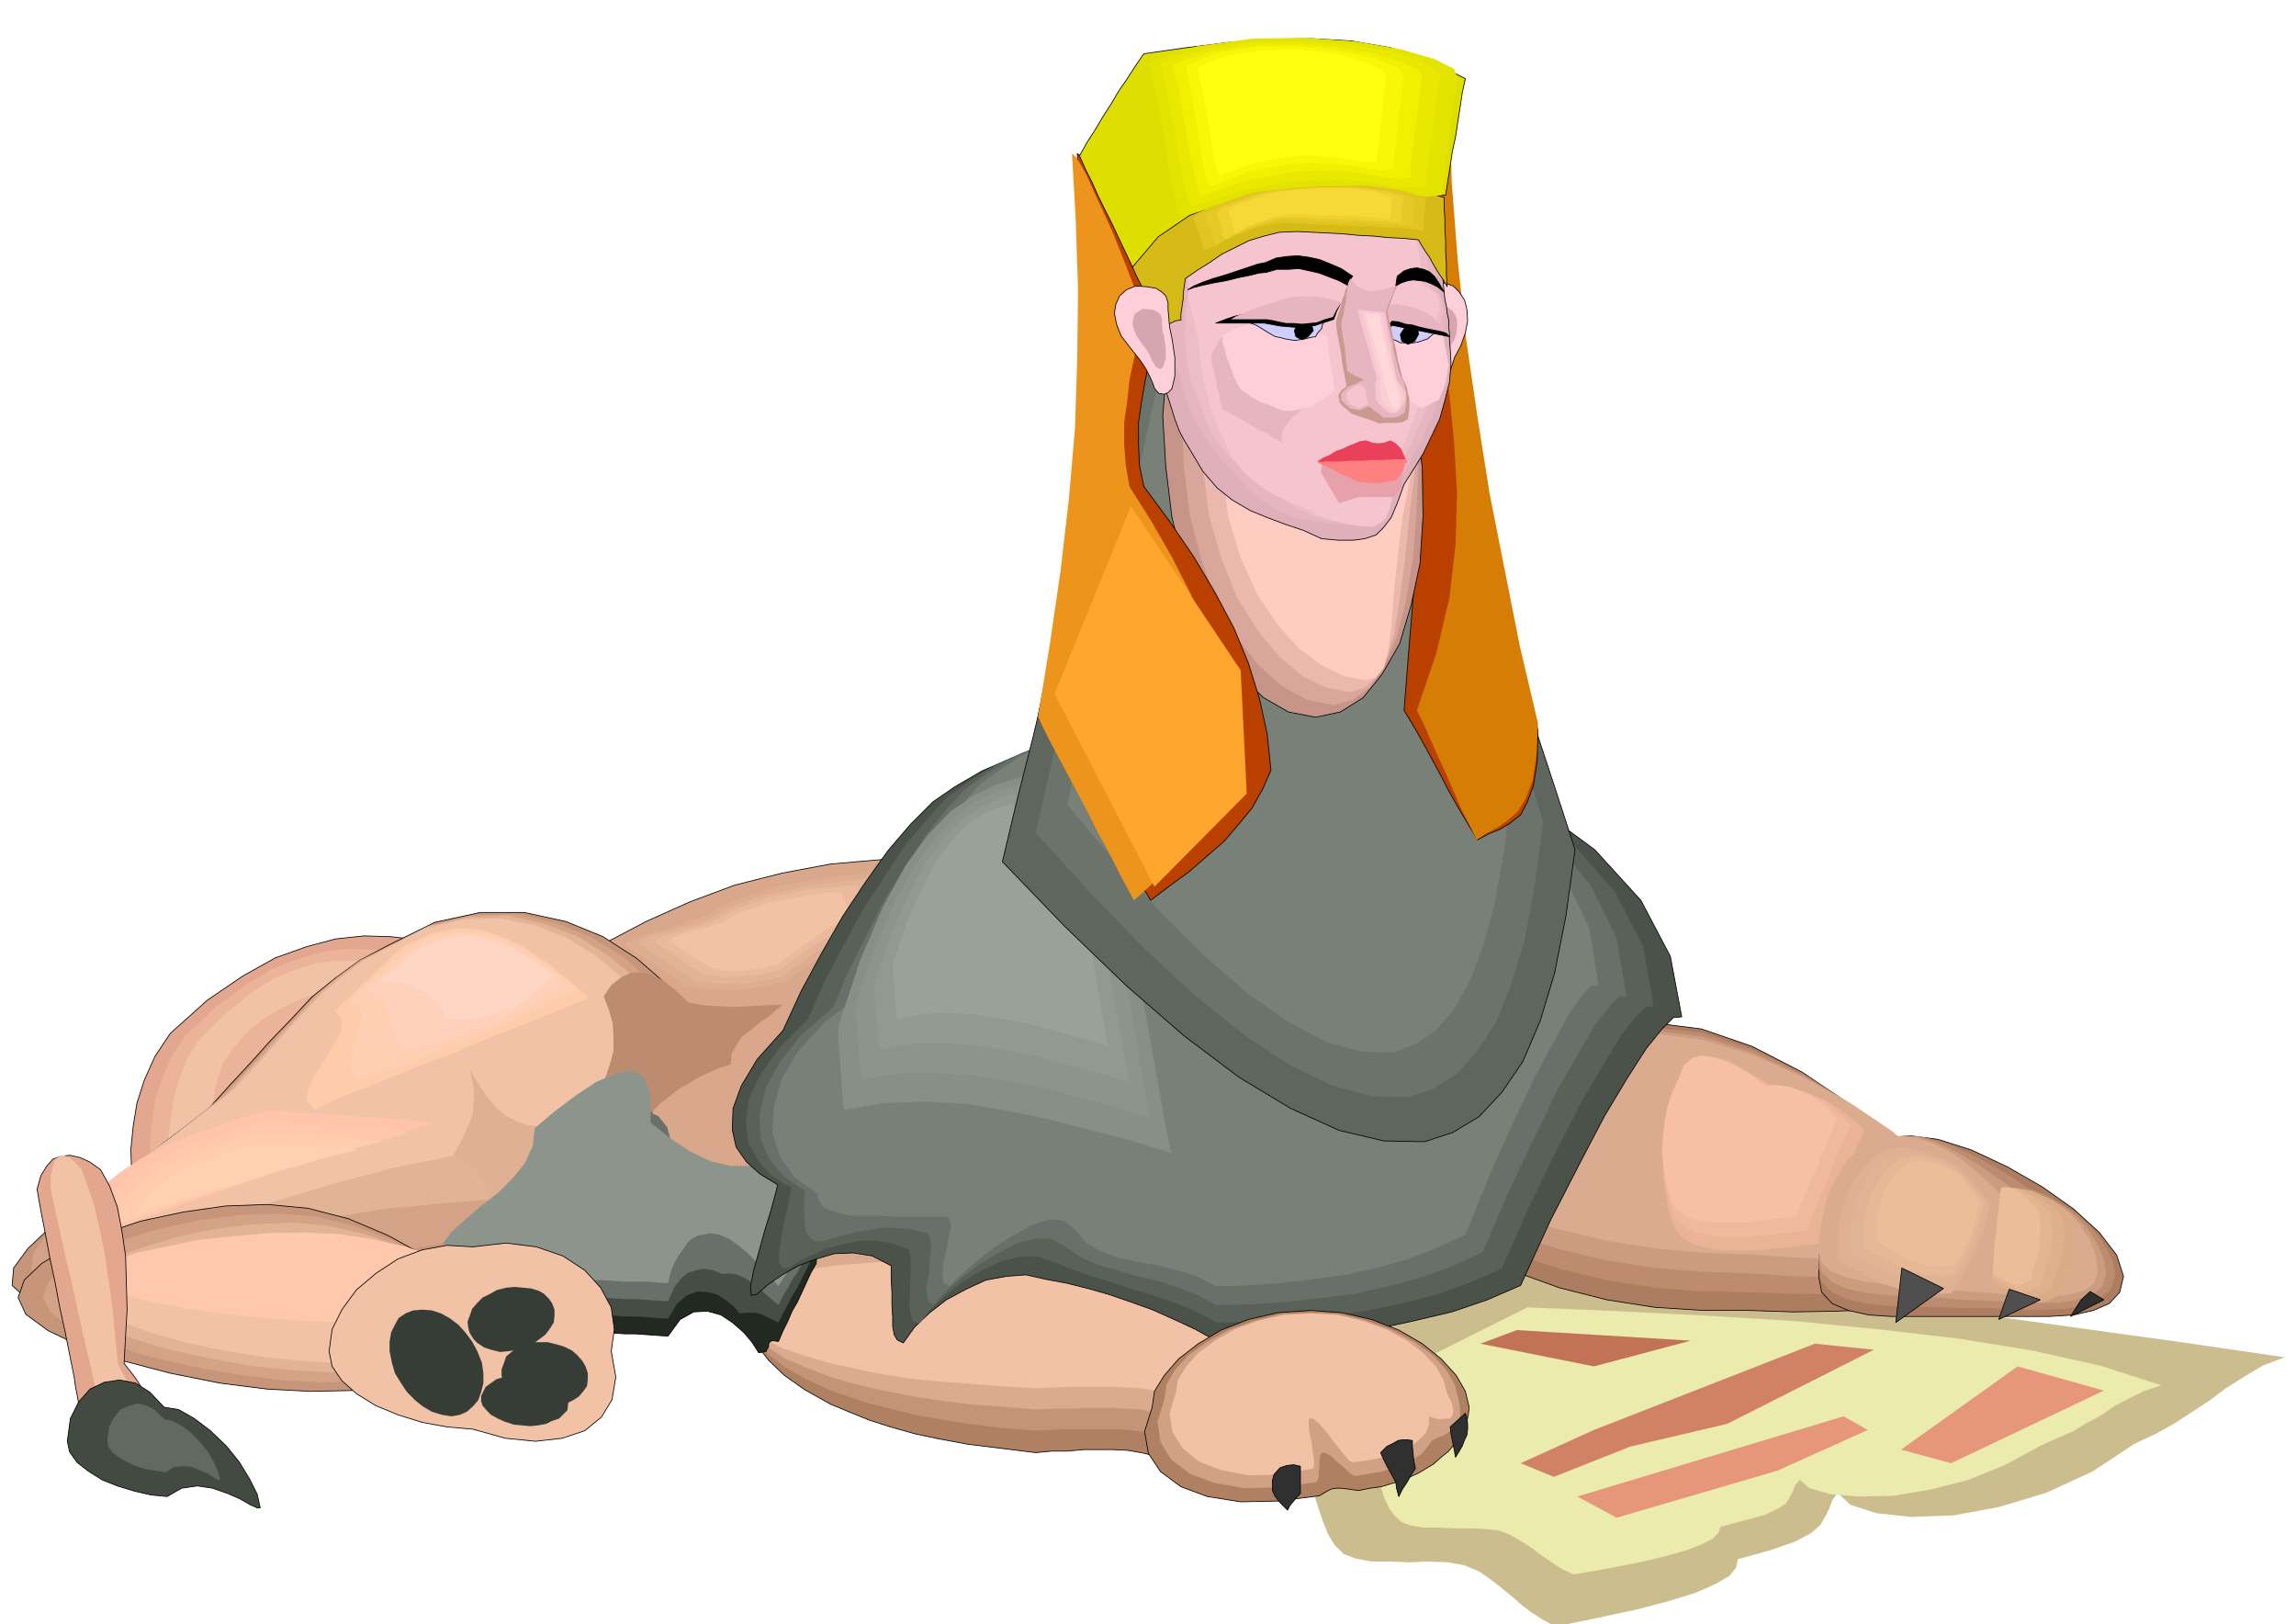 <svg xmlns="http://www.w3.org/2000/svg" width="490.455" height="346.931" fill-rule="evenodd" stroke-linecap="round" preserveAspectRatio="none" viewBox="0 0 3035 2147"><style>.pen0{stroke:#000;stroke-width:1;stroke-linejoin:round}.pen1{stroke:none}.brush3{fill:#e3a68f}.brush5{fill:#f2c2a6}.brush7{fill:#ad7d61}.brush8{fill:#bd8c70}.brush9{fill:#cc9c80}.brush10{fill:#dbab8f}.brush11{fill:#b08063}.brush13{fill:#c7967a}.brush14{fill:#d4a387}.brush15{fill:#e3b396}.brush16{fill:#e0b094}.brush19{fill:#697069}.brush20{fill:#8c948c}.brush21{fill:#ffc7ab}.brush26{fill:#788078}.brush32{fill:#ba4000}.brush34{fill:#ffcfd9}.brush35{fill:#d6a6b0}.brush41{fill:#e6b5bf}.brush43{fill:#f5c4cf}.brush48{fill:#000}.brush74{fill:#363d36}.brush80{fill:#ebbd99}</style><path d="m1982 1648 129 18 130 18 130 18 130 19 129 18 130 18 130 18 130 19-29 11-25 15-24 15-21 16-23 15-23 15-25 14-28 13-56 37-61 28-63 19-60 11-56 2-46-5-34-11-17-16-7 10-4 11-5 10-7 12-13 11-21 11-32 11-43 12-2 11-9 11-19 11-25 11-35 11-42 11-51 11-58 12-18-10-14-9-12-9-10-9-11-9-11-9-12-9-13-9-19-8-22-4-26-1-25 1-27-1h-23l-21-4-16-6-12-12-9-15-7-18-6-18-6-19-6-17-8-15-9-10-12-10-11-9-12-10-10-9-11-9-10-9-10-9-10-9 44-27 44-26 44-26 45-25 44-27 45-26 44-26 45-25z" class="pen1" style="fill:#ccbd8f"/><path d="m2019 1728 119 5 118 6 115 7 112 11 104 12 99 16 90 20 81 26-24 8-20 10-19 10-17 12-19 10-18 11-21 9-22 10-46 25-49 20-51 13-48 8-46 1-37-3-28-8-13-11-6 7-3 8-4 7-5 9-11 7-16 8-26 7-34 9-2 7-7 8-15 8-21 8-28 8-34 8-41 8-46 8-15-7-11-7-10-7-9-6-9-7-9-6-10-6-10-6-15-6-18-2-21-1h-21l-21-1h-20l-17-3-11-4-10-9-7-10-6-13-4-12-5-13-5-12-7-10-7-7-10-7-9-7-9-7-8-6-9-7-9-6-8-6-8-6 35-19 36-18 36-19 36-18 36-18 36-18 36-18 36-18z" class="pen1" style="fill:#ebebad"/><path d="m552 1242-36-4-35-1-37 4-38 10-42 15-43 24-47 32-49 44-20 30-14 31-10 31-5 31-3 30 1 31 2 31 5 31 12-2h12l12-2h12l12-2h12l12-2h13l8-23 9-22 9-22 9-22 9-22 9-22 9-22 9-21 24-13 24-12 24-12 24-12 24-13 24-12 24-12 25-12v-11l2-11v-11l2-11 1-12 2-11 1-11 2-10z" class="pen0 brush3"/><path d="m525 1259-31-4-31-1-32 3-32 9-36 13-37 22-40 29-42 40-18 28-12 28-9 28-4 29-3 27 1 29 2 28 5 29 9-2 10-1 9-1 10-1 9-1 10-1 10-1h12l2-21 3-22 3-23 4-23 4-24 7-24 8-23 12-21 21-18 24-14 24-15 25-11 24-11 25-8 24-7 23-5v-10l1-7 1-7 1-6v-7l2-6v-8l2-8z" class="pen1" style="fill:#ebb399"/><path d="m498 1274-26-4h-25l-28 3-27 8-30 12-31 20-33 27-36 36-15 24-10 26-7 25-4 26-3 25 1 26 2 25 4 26 8-2h8l7-2h7l6-2h8l8-2h9l-3-19-3-21-3-25-1-24 1-26 4-25 8-24 13-20 19-22 22-18 25-15 26-12 25-9 25-4 23-2 20 2v-9l1-4 1-3 1-1v-2l1-3 1-4 1-7z" class="pen1 brush5"/><path d="m1317 1148 132 3 117 11 100 18 84 27 65 34 47 43 29 52 10 62-15 63-39 60-64 53-83 48-101 38-116 29-128 19-136 7-139-7-128-19-116-29-101-38-84-48-63-53-41-60-13-63 6-27 18-24 27-21 36-17 40-17 45-15 45-15 46-14 57-30 58-26 59-22 63-16 64-12 69-6 72 2 78 10z" class="pen0" style="fill:#d9a88c"/><path d="m2186 1352 63 8 67 23 66 34 64 43 55 46 45 50 29 48 11 45-8 34-22 24-34 15-43 9-52 2-56 1-60-2h-59l-64-4-64-10-63-16-58-21-52-27-40-30-26-36-9-38 6-40 19-37 30-34 39-29 46-25 53-18 57-12 60-3z" class="pen0 brush7"/><path d="m2186 1358 63 7 67 22 66 31 64 41 55 44 45 46 29 45 11 42-8 31-22 22-34 13-43 7-52 2-56-1-60-2-59-1-64-5-64-10-63-15-58-20-52-25-40-29-26-33-9-35 6-37 19-34 30-31 39-26 46-22 53-16 57-9 60-2z" class="pen1 brush8"/><path d="m2186 1362 63 8 67 21 66 30 64 38 55 40 45 44 29 41 11 38-8 28-22 19-34 12-43 6-52 1-56-1-60-4-59-2-64-5-64-10-63-15-58-18-52-24-40-27-26-30-9-33 6-34 19-30 30-28 39-23 46-20 53-13 57-8 60-1z" class="pen1 brush9"/><path d="m2186 1366 63 8 67 20 66 29 64 35 55 37 45 40 29 38 11 35-8 25-22 18-34 10-43 4h-52l-56-3-60-4-59-2-64-6-64-10-63-15-58-17-52-23-40-24-26-28-9-29 6-31 19-28 30-25 39-20 46-17 53-11 57-6h60z" class="pen1 brush10"/><path d="m1378 1599 25 1 27-1 27-2 27-2 25-3 26 1 23 2 23 6 43 17 40 21 35 22 30 24 24 24 18 25 11 26 5 27-6 26-15 24-24 22-31 20-39 15-44 13-50 10-52 7-18-4-17-3-19-1h-40l-21 2h-21l-21 2-48-6-41-5-38-7-33-7-32-9-28-9-27-11-24-10-34-19-27-19-21-20-15-20-9-22-2-22 4-22 10-21 7-34 21-27 33-20 45-13 54-8 65-2 71 3 78 9z" class="pen0 brush11"/><path d="M1378 1623h52l27-2 27-1 25-2h26l23 2 23 6 43 14 40 17 35 18 30 20 24 20 18 21 11 22 5 22-6 21-15 21-24 18-31 17-39 13-44 12-50 8-52 6-18-4-17-2-19-1h-61l-21 1-21 1-48-4-41-5-38-6-33-6-32-8-28-7-27-9-24-8-34-16-27-15-21-17-15-17-9-18-2-18 4-19 10-18 7-29 21-22 33-17 45-11 54-7 65-1 71 3 78 7z" class="pen1" style="fill:#c49478"/><path d="M1378 1648h52l27-2 27-1 25-2h26l23 1 23 5 43 12 40 14 35 14 30 17 24 15 18 17 11 17 5 18-6 17-15 17-24 15-31 14-39 10-44 10-50 6-52 5-18-4-17-1-19-1h-40l-21 1h-21l-21 1-48-4-41-3-38-5-33-5-32-6-28-6-27-7-24-7-34-13-27-12-21-14-15-13-9-15-2-14 4-15 10-14 7-24 21-17 33-14 45-8 54-6 65-1 71 2 78 6z" class="pen1 brush10"/><path d="m1378 1673 25-1h27l27-1 27-1 25-1h26l23 1 23 4 43 9 40 10 35 11 30 12 24 12 18 13 11 13 5 14-6 12-15 13-24 11-31 10-39 8-44 7-50 5-52 4-18-3-17-1-19-1h-61l-21 1-21 1-48-3-41-3-38-3-33-3-32-5-28-5-27-6-24-5-34-10-27-9-21-10-15-10-9-11-2-11 4-11 10-10 7-18 21-14 33-10 45-6 54-4 65-1 71 1 78 5z" class="pen1 brush5"/><path d="m514 1249 61-30 60-13h58l55 12 49 20 45 29 39 34 33 38-18 37-14 37-13 34-11 35-14 34-15 35-20 35-23 37-93 35-113 32-124 26-123 20-116 9-98-1-71-16-32-29 2-23 19-26 32-30 41-31 44-33 45-32 42-32 36-28 27-30 27-29 26-29 28-29 27-29 31-25 33-24 38-20z" class="pen0 brush13"/><path d="m512 1251 59-29 57-13 55-1 52 12 47 19 42 26 37 32 31 36-17 35-13 35-13 33-10 33-13 32-15 33-18 34-22 35-35 9-37 9-42 9-44 9-48 8-47 8-48 6-47 6-67 9-65 10-63 8-56 7-50 2-40-2-28-8-13-15 3-22 18-24 30-29 38-29 42-32 43-30 39-31 34-27 27-28 26-28 24-28 26-27 25-27 29-24 31-23 36-18z" class="pen1 brush14"/><path d="m512 1252 54-28 54-12 51-2 49 11 44 17 40 25 35 29 29 34-16 33-12 33-12 31-10 32-12 30-13 31-18 32-21 33h-24l-27 1-29 1-29 3-33 2-32 3-33 3-33 3-74 12-74 17-73 16-67 16-61 11-48 5-34-3-16-13 2-21 18-23 27-27 37-28 39-30 41-29 37-29 32-25 24-27 25-26 23-27 25-26 24-26 27-23 30-21 34-18z" class="pen1 brush15"/><path d="m511 1253 51-26 51-12 48-1 46 9 41 16 38 23 32 27 28 32-15 30-12 31-10 29-10 30-12 28-12 30-17 29-19 32-15-9-15-7-17-6-16-4-18-4-18-2-19-1h-18l-81 16-83 22-83 25-77 25-70 19-57 13-40 2-19-11 2-19 16-22 26-26 34-26 37-28 38-28 35-27 30-24 24-26 23-25 22-26 23-24 23-24 26-22 27-21 32-17z" class="pen1 brush5"/><path d="m621 1414 8 13 8 13 9 12 11 13 11 9 14 8 16 5 19 2-3 9-3 10-3 10-2 10-3 10-3 10-3 10-2 10-8 3-6 5-8 3-6 5-7 4-7 4-7 4-6 5 3-12 1-11-2-10-3-9-8-9-8-9-12-8-12-6 8-14 7-14 6-14 5-13 1-15 1-14-3-15-3-14z" class="pen1 brush16"/><path d="m1079 1670-7 12-6 13-6 13-6 13-7 12-6 14-6 12-6 14-8-1-4 2-1 3v3l-2 3-1 3-4 1-6 1-9-14-11-13-15-13-15-10-18-5-18 1-18 10-16 22-15-1-14-1-14-1h-14l-15-1-14-1h-28l-17-15-15-15-17-15-15-15-17-15-15-15-17-15-15-15 20-15 20-13 20-15 20-13 20-14 20-14 20-14 21-13 36 24 36 16 36 7h36l36-9 36-14 36-20 37-25-2 19-1 21-2 19-1 21-2 20-1 20-2 20-1 21z" class="pen0" style="fill:#212921"/><path d="m798 1317 10-15 13-10 12-6 14-1 14 3 16 8 15 12 18 17 10 2 14 2 17 1 19 1 18-1 18-1 16-1h13l-8 6-10 9-12 8-12 10-12 9-8 12-6 11-1 14-14 4-13 6-14 6-13 8-14 8-13 10-14 11-12 13-11-2-9-1-11-2-9-1-11-2-10-1-10-1-9-1 12-19 9-18 6-18 5-18v-18l-1-18-5-18-7-18z" class="pen1 brush8"/><path d="m1079 1655-7 11-6 12-6 12-6 12-7 11-6 12-6 11-6 12-10-5-7-3-6-3-4-1-5-1h-11l-8 1-8-9-10-8-12-8-12-3-14-1-14 5-13 11-12 20-15-1-14-1-14-1h-14l-15-1-14-1-14-1h-14l-18-12-17-12-19-12-19-11-20-12-19-12-18-12-15-11 17-15 19-15 20-15 21-15 19-16 19-16 17-17 15-17 20 1 21 1h21l21 1 19 1 17 5 15 7 13 13 21 5 21 3 20-1 21-3 21-7 21-9 23-12 25-13-2 18-1 18-2 18-1 19-2 18-1 18-2 18-1 19z" class="pen1" style="fill:#454d45"/><path d="m1079 1641-7 10-6 10-6 10-6 11-7 10-6 11-6 10-6 12-13-11-10-9-9-8-8-5-9-5-8-3-9-1-9 1-8-4-8-2-9-1-9 2-10 3-10 8-9 12-8 18-15-1-14-1-14-1h-14l-15-1-14-1-14-1h-14l-18-10-20-9-23-9-22-8-23-9-22-9-20-9-17-8 15-16 19-16 20-16 22-16 19-18 18-17 13-20 9-20 23-11 25-10 23-9 24-5 19-1 17 7 12 15 7 26 24 13 24 10 22 5 24 2 23-4 26-7 27-12 32-14-2 16-1 17-2 16-1 17-2 16-1 17-2 16-1 17z" class="pen1 brush19"/><path d="m1079 1626-7 9-6 9-6 9-6 10-7 9-6 9-6 9-6 10-14-16-13-14-14-14-12-10-13-9-12-5-12-2-10 2-7 1-7 4-6 5-5 8-6 8-6 10-5 12-4 16-15-1-14-1h-28l-15-1-14-1h-28l-19-7-22-6-26-6-25-5-27-6-25-6-23-6-17-6 13-17 18-16 21-18 22-17 19-19 16-20 10-22 3-24 26-22 28-21 27-18 26-11 21-4 16 8 9 22v39l28 22 26 17 26 12 26 6h26l29-6 32-11 38-15-2 14-1 15-2 14-1 15-2 14-1 15-2 15-1 15z" class="pen1 brush20"/><path d="m354 1592 53 5 54 14 52 22 49 27 41 29 33 30 22 28 8 26-6 19-15 16-24 11-30 9-38 5-44 3-48 2-51 1-57-3-63-8-65-13-61-16-56-19-44-21-30-22-10-22 8-23 23-22 35-21 45-18 51-17 56-12 56-8 56-2z" class="pen0 brush13"/><path d="m369 1604 50 4 52 13 49 19 47 25 39 26 32 28 20 26 8 23-5 17-14 13-23 10-29 9-36 4-41 4-46 1-48 1-55-3-59-8-62-11-58-14-53-18-42-18-28-20-10-20 7-21 22-20 34-19 43-16 48-15 52-11 53-7 53-2z" class="pen1 brush14"/><path d="m386 1616 47 4 49 11 47 17 44 23 37 23 29 24 19 23 8 21-5 15-14 12-21 9-28 7-34 3-39 4-42 1-45 1-52-3-57-6-58-11-55-12-50-16-40-16-27-18-9-17 7-18 21-17 32-18 41-14 46-14 49-10 50-6 50-2z" class="pen1 brush15"/><path d="m402 1629 45 3 46 10 44 15 42 19 34 20 28 21 18 20 7 18-5 13-12 11-20 8-26 7-33 3-35 3-41 1-42 1-49-3-53-5-55-9-52-11-48-14-37-14-25-16-9-15 7-16 19-15 30-15 38-13 43-12 47-8 47-6 47-1z" class="pen1 brush5"/><path d="m402 1629 45 2 46 7 44 10 42 14 34 14 28 14 18 14 7 13-5 9-12 7-20 6-26 4-33 2-35 2h-41l-42 1-49-2-53-4-55-6-52-7-48-10-37-9-25-11-9-10 7-12 19-10 30-11 38-8 43-9 47-5 47-4 47-1z" class="pen1 brush21"/><path d="m625 1648 44-5 40 5 35 12 29 19 21 23 14 26 4 29-4 29 6 34-5 30-14 23-22 18-30 10-35 4-40-4-43-12-34-3-33-6-32-10-29-12-26-16-19-17-13-19-4-20 4-29 13-26 19-26 26-22 29-19 32-12 33-6 34 2z" class="pen0 brush5"/><path d="m826 1249 9 6 10 7 10 7 10 7 10 6 11 7 10 7 11 8 16 2 17 2h16l17 1 16-2 17-2 16-4 17-4 18-13 18-13 18-13 18-12 18-13 18-12 19-13 19-12-3-6-2-6-2-5-2-5-2-6-2-6-2-5-1-5-31 3-30 3-30 4-30 6-30 6-30 10-30 12-29 16-12 4-14 5-17 5-16 5-17 4-13 4-10 4-4 6z" class="pen1" style="fill:#dead91"/><path d="m845 1247 9 6 9 6 9 6 9 6 9 6 9 6 9 6 10 7 14 2 14 2h15l15 1 14-2 15-2 15-3 15-3 15-12 16-12 16-11 17-11 15-12 17-11 16-11 17-11-4-10-3-10-4-10-3-9-27 3-26 3-27 3-26 6-27 5-27 9-27 11-26 14-11 4-13 4-15 4-14 4-15 3-12 4-9 4-3 5z" class="pen1 brush15"/><path d="m866 1245 7 5 8 5 7 5 9 6 7 5 8 6 8 5 9 6 12 1 13 2h26l12-2 13-1 13-3 13-3 13-10 15-10 13-10 15-9 14-10 14-10 15-10 15-9-4-9-3-8-3-9-3-8-24 2-23 2-24 3-23 5-24 5-23 8-23 9-23 12-9 4-11 4-14 4-12 4-13 3-10 3-8 3-2 4z" class="pen1" style="fill:#ebba9e"/><path d="m885 1244 6 4 7 5 7 4 7 5 7 4 7 5 7 4 7 5 10 1 11 2h23l10-2 11-1 11-3 12-2 11-9 12-8 12-9 12-8 12-9 12-8 12-8 13-8-3-8-3-7-3-7-2-7-20 1-20 3-20 3-19 4-21 4-19 7-20 7-19 11-9 3-9 3-11 3-11 3-12 3-8 3-7 3-3 4z" class="pen1 brush5"/><path d="m1609 950 112 7 111 23 103 36 94 49 79 58 61 67 39 74 15 80-11 1-15 15-21 26-25 39-30 50-33 63-38 74-40 87-44 19-47 16-51 12-51 11-53 6-53 6-52 2-50 2-29-16-28-13-29-13-28-10-29-10-28-8-28-7-27-5-27-6-26 2-27 5-26 12-26 14-22 17-20 19-15 21-8-4-4-7-2-11v-12l-1-16v-17l-1-18v-17l-25-13-25-4-25 1-24 7-24 9-21 12-19 13-15 13-7 1-1-11 4-21 7-25 8-29 8-26 6-22 3-12-23-14-18-16-14-20-5-23 1-28 11-30 21-35 34-38 24-52 27-50 28-49 30-45 30-42 30-35 29-29 29-20 36-21 39-17 40-16 44-12 44-11 47-7 47-5 50-1z" class="pen0" style="fill:#4a524a"/><path d="m1608 945 106 7 104 23 97 35 88 47 74 56 58 66 37 72 14 79-10 1-15 14-19 25-23 38-29 49-31 61-36 73-38 86-42 18-44 16-47 12-48 10-50 6-50 5-49 3-47 1-28-15-27-11-29-10-27-8-28-9-26-8-25-9-23-9-23-8h-23l-26 6-25 12-25 15-23 18-20 19-15 19-8-4-3-8-2-12 1-14v-16l1-16v-15l-2-13-23-9-22-3h-23l-21 5-21 5-19 9-17 8-13 9h-9l-4-8v-15l3-17 3-20 5-19 3-17 2-10-26-16-18-20-13-24-3-27 4-31 16-33 25-35 37-37 22-50 26-49 26-48 29-44 27-41 29-34 27-29 27-19 33-21 37-17 39-15 41-12 41-11 44-7 45-4 47-1z" class="pen1" style="fill:#596159"/><path d="m1608 940 99 7 97 22 91 34 83 47 69 55 55 64 35 71 13 77h-10l-13 14-19 24-22 38-27 47-29 60-34 71-36 84-39 18-41 15-44 12-45 10-47 6-46 5-46 3-44 1-27-14-26-10-28-9-27-6-27-8-24-7-23-11-19-13-18-10h-21l-24 6-24 13-26 15-23 18-21 18-16 18-7-5-2-9v-13l3-15 1-17 2-15-1-13-4-8-21-5-20-2h-19l-18 3-18 3-16 4-16 4-12 4-10-1-6-5-5-8-1-10-1-12v-23l1-8-28-19-20-24-11-28-1-30 8-35 19-35 29-36 41-35 21-49 24-48 24-47 27-43 26-40 27-34 25-27 26-19 31-20 35-16 35-15 39-12 39-10 41-7 42-4 45-1z" class="pen1 brush19"/><path d="m1607 934 92 7 91 21 86 34 77 45 64 54 51 63 33 69 12 75-10 1-12 13-17 24-20 37-25 46-28 59-31 69-33 81-37 17-38 15-42 12-42 9-44 6-43 5-43 3-41 1-25-13-26-8-27-7-26-4-26-6-22-8-20-12-14-17-15-12-19-1-23 7-23 13-26 16-23 18-21 18-16 16-8-5-1-11 1-15 4-16 3-18 3-14-2-10-4-3h-69l-16-1h-38l-12-2-9-2-8-3-6-2-6-4-3-5-3-6v-5l-31-22-19-27-10-32 2-35 11-38 23-37 33-36 44-33 19-48 22-47 24-46 24-42 24-39 25-33 24-27 25-18 29-19 33-17 33-15 36-11 36-10 38-7 39-4 42-1z" class="pen1 brush26"/><path d="m1116 1467 53-9 54-2 54 3 54 9 54 11 54 14 54 14 55 17-6-29-5-28-5-28-5-28-5-28-5-28-5-28-4-27-21-35-19-34-21-35-19-34-20-34-19-34-20-34-19-33-31 9-31 15-31 21-30 31-30 41-30 55-30 70-29 88v13l1 14 1 14 1 14 1 13 1 14 1 14 2 14z" class="pen1" style="fill:#878f87"/><path d="m1139 1427 47-8 48-1 48 3 48 7 47 9 48 13 47 13 48 15-5-25-4-25-5-25-3-24-5-25-4-25-5-25-3-24-18-31-18-31-18-30-17-30-18-30-17-30-18-30-17-29-27 7-27 13-27 18-26 28-27 36-27 49-27 61-26 78v12l1 12 1 12 2 13v12l1 12 1 12 2 13z" class="pen1 brush20"/><path d="m1163 1387 41-7 41-1 41 2 42 7 41 8 41 11 41 11 42 13-4-22-4-22-4-22-4-21-4-22-4-21-4-21-3-21-16-27-15-26-15-26-15-26-15-27-15-25-15-27-15-25-24 7-23 11-23 16-23 24-24 31-22 42-24 54-22 68v9l1 11 1 10 1 11v10l2 11v11l2 11z" class="pen1" style="fill:#919991"/><path d="m1186 1347 34-7 35-1 35 2 35 6 35 6 35 10 35 9 35 11-4-19-3-18-3-18-3-18-3-18-3-18-3-18-3-18-13-23-13-22-13-22-13-22-13-22-13-22-13-22-12-21-20 6-20 9-20 14-19 20-20 26-19 36-20 45-19 57v8l1 9 1 9 1 9v9l1 9 1 9 1 10z" class="pen1" style="fill:#99a199"/><path d="m1490 472 48 1 48 3 48 1 49 3 48 2 48 2 48 2 49 3 25 79 26 79 26 79 26 80 25 78 26 80 26 79 26 80-12 87-15 76-19 63-23 54-28 41-30 32-35 21-37 12-54-1-59-14-64-29-68-41-73-55-76-66-81-78-83-86 20-84 21-83 20-84 21-83 20-84 21-83 21-83 21-83z" class="pen0" style="fill:#5e665e"/><path d="m1515 472 42 1 43 3 43 1 43 3 42 1 43 2 43 2 43 3 22 74 23 75 23 74 23 75 22 75 24 75 22 75 24 75-11 82-13 72-18 60-20 50-25 39-27 30-31 20-33 11-48-1-52-14-57-27-59-39-65-52-67-62-71-73-74-81 18-79 18-79 18-79 18-78 18-79 18-79 19-78 19-78z" class="pen1" style="fill:#6b736b"/><path d="m1538 472 37 1 38 2 37 2 38 2 37 1 38 2 37 2 38 2 19 70 20 71 20 70 20 71 19 70 21 70 19 70 21 71-9 77-12 67-15 56-18 48-21 37-24 28-27 18-28 11-43-1-45-12-50-26-52-36-57-49-59-58-62-69-64-76 15-75 17-74 15-74 17-73 15-75 16-74 16-74 16-73z" class="pen1 brush26"/><path d="m1909 137 3 105 7 105 10 104 15 104 17 103 20 103 24 102 28 102-1 41-5 32-8 22-9 17-14 11-13 8-15 6-15 8-12-20-12-20-13-23-12-23-13-24-12-22-12-21-11-18 6-77 6-72 4-70 4-68 2-70 3-69 2-73 4-75 2-29 3-28 2-29 3-28 3-29 3-28 3-29 3-28z" class="pen0 brush32"/><path d="m1916 137 3 104 8 104 11 103 15 103 16 101 20 101 20 101 24 102-2 42-5 33-9 24-11 18-14 12-13 9-15 8-12 8-10-20-10-20-10-23-10-23-11-24-10-22-9-21-9-18 26-77 17-72 8-70 2-68-4-70-7-69-9-73-8-75 2-29 2-28 2-29 3-28 2-29 2-28 2-29 3-28z" class="pen1" style="fill:#d67d05"/><path d="m1900 375-10 2-6 5-3 5v18l2 11 1 12 2 14-1 13 1 13v12l3 12 3 9 4 7 4 5 6 2 4-1 3-3 1-4 1-5 1-9 3-9 4-12 8-15 6-17 3-16-1-15-3-12-7-11-8-8-11-4-10 1z" class="pen0 brush34"/><path d="M1904 405h-6l-3 3-2 3v10l1 7v6l1 8v14l1 6 2 7 1 5 3 4 3 2 3 2 3-2 1-5v-5l2-5 3-7 5-8 3-9 1-9v-9l-2-6-4-6-5-4-6-3-5 1z" class="pen1 brush35"/><path d="m1681 287 34 6 33 19 32 30 29 41 24 48 22 57 15 62 10 67 1 66-4 62-12 56-15 50-23 40-25 31-30 19-33 7-36-7-33-19-32-31-28-40-26-50-20-56-15-62-8-66-4-67 5-62 10-57 17-48 20-41 27-30 30-19 35-6z" class="pen0" style="fill:#c7948a"/><path d="m1695 287 31 6 30 19 29 30 26 41 22 48 19 57 14 62 9 67-3 66-5 60-9 54-12 46-16 37-19 28-23 17-26 7-34-7-32-17-32-28-28-37-27-47-20-53-16-61-8-65-3-67 4-62 10-57 16-48 19-41 25-30 27-19 32-6z" class="pen1" style="fill:#d9a69c"/><path d="m1707 287 28 6 28 19 26 30 24 41 20 48 17 57 12 62 9 67-8 65-6 60-7 51-7 44-10 33-13 25-16 14-20 6-31-6-31-15-31-26-28-34-27-43-21-51-17-59-8-64-2-67 4-62 8-57 15-48 17-41 22-30 24-19 29-6z" class="pen1" style="fill:#ebb8ad"/><path d="m1721 287 24 6 25 19 23 30 22 41 18 48 15 57 11 62 8 67-13 66-7 58-5 49-3 40-4 31-6 22-10 12-13 4-29-5-29-14-31-23-28-31-27-40-22-48-17-57-7-64-3-67 4-62 7-57 13-48 15-41 21-30 22-19 26-6z" class="pen1" style="fill:#ffccc2"/><path d="m1714 177 38 3 37 12 33 20 30 27 23 31 19 37 11 38 4 42 1 9 2 9 1 9 2 9v9l1 9v10l1 10 1 20-2 24-6 24-7 25-11 23-11 23-13 21-12 19-9 25-8 19-10 13-10 10-15 5-15 2h-20l-22-2-24-11-24-8-24-9-22-9-24-14-20-16-19-22-16-27-8-13-7-13-6-16-5-16-6-19-4-19-4-22-3-21-15-51-2-50 10-47 21-43 30-38 39-28 46-18 54-5z" class="pen0" style="fill:#e0b0ba"/><path d="m1718 177 35 3 35 12 30 19 28 27 22 31 17 35 10 38 5 41 4 7 4 9 2 9 1 9-1 9v10l-1 10-1 11v20l-2 23-5 24-7 24-10 23-11 22-12 21-11 19-6 17-5 15-6 11-7 9-10 5-10 3h-12l-15 1-18-2-17-2-19-3-18-5-20-9-19-11-18-16-17-20-11-12-11-11-11-14-9-14-10-17-8-18-8-20-5-23-9-21-5-21-3-22-1-22v-23l3-21 5-22 7-20 5-30 11-27 14-26 20-21 22-20 27-13 29-9 33-2z" class="pen1 brush41"/><path d="m1724 177 32 3 31 12 28 19 26 26 20 30 15 35 10 38 4 40 8 6 6 8 2 9 1 9-2 9-1 11-3 9-3 11 1 20-2 22-6 23-6 24-9 23-10 22-11 21-10 18-3 12-2 10-4 9-3 7-5 4-5 4-7 2-7 3-10 6-11 5-13 2h-14l-17-4-16-7-18-9-17-12-15-11-14-10-15-11-14-12-15-15-12-16-12-21-9-24-7-17-6-17-4-19-2-18-2-21 1-20 1-21 3-20-4-39 4-38 12-35 18-31 22-27 29-20 33-14 39-3z" class="pen1" style="fill:#edbdc7"/><path d="m1728 177 30 2 29 12 26 19 23 26 18 30 14 35 9 37 3 40 12 5 7 6 3 8 1 10-3 9-3 10-5 11-3 11v20l-2 22-5 22-6 24-9 22-8 22-10 20-10 18v5l1 6v5l1 6-1 9v9l-3 15-5 12-8 7-9 4h-13l-14-2-17-4-17-4-19-10-19-8-19-8-18-9-18-12-17-15-16-21-12-26-6-13-6-13-5-15-3-15-5-19-3-18-3-20-2-20-12-49-1-48 7-46 17-40 23-36 31-26 37-17 43-5z" class="pen1 brush43"/><path d="m1601 471 1 8 2 9 2 9 2 9 1 8 3 9 1 9 3 9 9 5 10 5 10 6 10 6 9 5 11 5 9 6 11 6-1-7 1-6 2-6 5-6 4-6 7-6 6-6 9-6-12-10-12-9-12-10-12-9-12-10-12-9-12-9-11-9-10-8-8-8-4 6-3 6-4 6-3 8z" class="pen1 brush41"/><path d="m1770 665 26-8h46l11-13v-20l-105-13-2 13 24 41z" class="pen1" style="fill:#e6a1ab"/><path d="m1732 1732 42 3 39 9 36 14 31 18 25 20 20 22 12 21 5 21-1 9-2 10-4 10-5 10-7 9-8 10-10 8-10 9-10 6-10 6-11 5-11 5-14 4-13 4-15 2-15 3-8-1-7-1-8-1h-7l-6 1-6 3-5 3-5 3-55 7-49 1-44-7-35-13-27-20-16-24-5-29 10-32 3-21 13-21 19-22 26-20 30-18 36-14 39-9 43-3z" class="pen0 brush11"/><path d="m1733 1735 38 2 37 9 32 12 30 16 24 17 18 20 11 19 5 20 2 11v10l-3 9-4 7-7 5-7 5-8 3-8 4-6 8-7 9-10 7-12 7-15 5-16 5-18 3-17 3-5-2-4-3-6-6-6-5-7-6-5-5-6-3-3-1-4 1-1 5-1 6v7l-1 6v7l-1 4-2 3-50 7-45 1-40-7-32-12-25-19-14-23-4-27 9-29 3-20 11-19 18-20 24-17 29-16 33-12 36-9 40-2z" class="pen1" style="fill:#d1a185"/><path d="m1733 1736 35 2 34 8 30 11 28 15 21 16 17 18 10 18 5 18 6 12 2 10-1 7-3 4h-7l-7 1-8-2-6-2v11l-4 11-9 9-12 10-16 7-18 6-21 4-21 3-5-3-6-7-8-10-8-10-9-12-8-9-7-6-4-2-3 2v8l1 11 3 12 1 11 2 12v7l-1 4-45 8-41 1-36-7-29-11-22-18-13-21-4-25 8-26 3-18 11-18 16-18 22-16 26-15 30-11 34-8 37-2z" class="pen1 brush5"/><path d="M1616 444v9l3 9 2 9 4 10 3 8 3 9 4 8 5 9 6 4 7 5 7 4 7 4 7 2 8 3 7 3 8 3h9l9-1 9-3 10-2 7-5 8-4 8-6 8-6-2-9-1-9-2-9-1-9-2-9-1-9-1-9-1-9-19-6-18-4-18-4-17-2-18-1-17 3-16 5-15 9z" class="pen1 brush34"/><path d="m1741 610 8-5 9-4 8-5 9-3 8-4 8-3 7-3 8-1 8 3 8 1 8-1 8-3 7 4 7 7 4 9 4 9-15 2-15 2h-15l-15 1-15-1-15-1-15-2-14-2z" class="pen1" style="fill:#eb405c"/><path d="m1741 611 6 3 7 3 7 3 7 4 6 3 7 3 7 3 7 4h6l6 1h6l7 1 6-1 6-1 6-1 7-1 6-7 4-6 2-8 3-7h-15l-15 1h-15l-15 1h-15l-15 1h-15l-14 1z" class="pen1" style="fill:#ff8080"/><path d="m1570 383 8-3 12-3 14-3 17-3 16-4 15-3 12-3 10-1 14-4h15l14-1 14 3 13 3 13 5 13 5 13 7 1-7 4-6-15-10-14-6-15-6-14-3-15-2-14 1-14 2-14 6-10 2-12 4-15 5-15 5-17 5-14 5-12 5-8 5z" class="pen0 brush48"/><path d="m1825 449 2 8 2 8 2 9 3 9 2 8 2 9 2 9 3 9 9 5 9 6 9 5 10 6 5-3 6-3 5-3 6-2 2-6 3-6 2-6 2-5 1-6 1-6 1-6 1-5-2-11-2-10-2-10-1-10-11-3-10-1-11-2-9-1h-2l-5 2-6 2-7 3-8 2-7 3-5 1-2 1z" class="pen1 brush34"/><path d="m1845 378 7-4 9-3 7-1 9 1 7 1 8 3 8 4 9 7-7-12-6-9-7-6-7-3-9-2-8 1-9 3-9 7-1 6-1 7z" class="pen0 brush48"/><path d="m1653 427 8 3 8 5 8 5 9 5 6 1 7 2 6 1 7 1 6-1 7-1 7-2 7-1 3-5 5-6 2-8 2-7-12 1-12 1-13 1-12 1h-14l-12 1-13 1-10 2zm187 0-5 6-1 6 2 5 4 4 5 2 6 3h6l6 1 6-1 6-1 6-2 6-2 8-7 9-7-9-1-8-1-8-1h-8l-9-2h-8l-8-2h-6z" class="pen0" style="fill:#cfcfff"/><path d="m1726 424 7 3 3 10-7 8-8 4-8-4-2-8 5-10 10-3zm141 6 7 3 1 9-5 9-9 4-8-4-2-9 6-9 10-3z" class="pen0 brush48"/><path d="M1607 427h64l11 2 11 2 12 1 12 1 11-1 11-2 12-4 12-4 4-11 5-10-12-3-12-1-12-1h-24l-12 3-13 2-12 4-9 2-9 3-8 3-8 3-9 2-9 3-8 3-8 3z" class="pen0 brush48"/><path d="M1627 422h47l7 1 9 2 10 2h10l11 1 10-1 10-1 10-4 11-3 5-10 6-9-11-4-10-2-12-2h-23l-11 1-12 3-10 4-8 2-6 2-8 2-6 3-8 3-7 3-7 3-7 4z" class="pen1 brush41"/><path d="m1424 203 6 88 3 91-1 91-4 93-9 93-12 95-16 96-19 98 18 30 18 30 19 30 19 30 18 30 19 31 19 30 19 31 25-19 26-19 23-20 23-20 19-22 18-22 14-25 11-25-5-48-10-46-15-48-19-46-25-47-28-47-32-47-34-46-6-29-1-27v-29l4-27 5-29 6-28 6-28 8-27-3-12-10-26-16-36-19-40-21-41-19-33-15-23-7-5z" class="pen0 brush32"/><path d="m1417 203 5 88 3 91-1 91-3 93-8 93-11 95-14 96-16 98 15 30 16 30 16 30 16 30 15 30 17 31 15 30 17 31 21-19 22-19 20-20 20-20 16-22 15-22 13-25 10-25-5-48-8-46-13-48-16-46-21-47-24-47-27-47-29-46-5-29-2-27v-29l4-27 3-29 6-28 6-28 7-27-3-12-9-26-14-36-16-40-19-41-15-33-13-23-6-5z" class="pen1" style="fill:#ed941c"/><path d="m1827 445 13-15 76 15-21-22-57-18-11 40z" class="pen0 brush48"/><path d="m1827 441 6-9 7-8 9 1 9 3 9 1 10 3 9 2 10 2 10 2 10 3-11-11-10-10-8-6-7-3-7-3-7-2-7-2-7-1-7-1h-7l-3 9-3 10-3 10-2 10z" class="pen1 brush41"/><path d="m1834 412 2 10 3 11 2 11 3 12 2 10 2 11 3 11 3 12 3 6 3 7 1 7 2 7v13l-1 7-1 7-7 4-9 1h-16l-5 1-10-4-9-3-9-3-9-3-7-6-5-4-4-5-1-4-1-5 2-4 3-4 6-4-2-11-2-10-2-11-1-10-2-11-2-10-2-11-1-9 1-7 2-6 2-6 2-6 1-7 3-6 1-6 3-6 5 6 7 4 8 1 9 1 9-3 9-2 9-4 10-3-4 8-3 9-3 8-3 9z" class="pen1" style="fill:#cc9991"/><path d="m1832 413 2 10 2 10 2 10 3 10 1 10 3 10 2 10 3 11 3 6 3 6 1 6 2 7v13l-1 6-1 7-7 5-6 2h-16l-6-6-5-3-5-4-3-2-6 3-6 2-6-1-6-1-6-5-3-3-3-3v-9l6-6 3-3 9-3 7-4 5-1-4-3-7-3-7-4-4-3-1-8-1-7-1-8v-7l-2-8-1-7-1-8-1-7 1-8 2-7 1-8 2-8 1-9 1-8 1-8 3-6 5 6 6 6 7 3 8 2 8-1 9-1 9-3 9-2-4 7-3 9-4 9-3 10z" class="pen1 brush41"/><path d="M1561 423v-8l1-6 1-8 1-6v-7l1-7 1-7 1-6 16-11 16-10 16-11 18-9 18-9 20-6 20-5 24-1 20 1 20 1 20 1 20 2 20 1 20 2 20 1 20 2 4 7 5 8 5 7 5 9 4 7 5 8 5 7 5 9-1-15v-15l-1-15v-15l-1-15v-15l-1-14v-14l-40-11-39-8-41-5-41-2h-43l-42 4-43 6-44 10-11 12-10 12-10 12-9 13-10 12-10 12-10 12-9 13 4 9 5 10 5 10 5 10 5 9 5 11 5 10 6 11 5-4 6-2 6-3 7-1z" class="pen0" style="fill:#d6ba17"/><path d="m1911 258 3-20 3-19 3-20 4-18 3-20 3-19 3-20 4-18-49-25-50-16-52-9-53-3-55 1-54 4-56 7-56 8-11 16-11 17-11 16-10 17-11 17-10 17-11 17-10 18 8 18 9 18 8 18 9 18 9 18 9 19 9 19 9 19 34-40 41-28 47-19 53-10 56-5h59l61 2 63 5z" class="pen0" style="fill:#dede00"/><path d="m1906 258 2-20 3-19 2-20 3-18 2-20 3-19 3-20 3-18-5-13-26-13-45-13-57-10-68-5-71 1-72 10-66 21 5 20 6 24 5 27 6 30 4 28 5 29 6 25 7 22 76-23 64-12 53-4 45 2 35 4 29 4 23 2 20-2z" class="pen1" style="fill:#e3e300"/><path d="m1884 247 2-18 2-18 3-18 3-18 2-18 2-18 3-18 3-17-5-12-24-13-40-12-52-8-61-5-64 1-64 9-60 19 4 19 5 23 5 26 5 27 4 26 5 26 5 23 7 20 68-21 58-11 47-4 40 2 31 3 26 5 21 1 19-1z" class="pen1" style="fill:#e8e800"/><path d="m1864 235 1-17 2-16 2-17 3-16 1-17 2-16 2-16 3-16-4-11-22-11-36-11-46-8-54-5-57 1-58 8-53 18 4 17 5 22 4 23 5 25 3 24 5 24 5 21 6 18 60-20 52-10 42-4 36 2 28 3 23 4 19 2 17-1z" class="pen1" style="fill:#f0f000"/><path d="m1842 224 1-15 2-15 1-15 2-15 1-15 3-15 1-15 3-15-4-11-18-10-32-10-40-7-48-5-50 1-51 7-46 17 3 16 4 19 4 22 4 23 3 22 4 22 4 19 5 17 53-19 45-9 37-3 32 2 24 2 21 4 17 2 15-1z" class="pen1" style="fill:#f7f708"/><path d="m1820 213 1-14 2-14 1-14 2-13 1-14 2-13 1-14 2-13-3-10-16-9-27-9-35-7-41-4-43 2-44 6-40 16 3 14 4 17 3 19 4 21 3 19 3 20 4 17 4 16 45-16 40-8 32-3 27 2 21 2 17 4 14 1 13-1z" class="pen1" style="fill:#ffff0f"/><path d="m1516 379 12 2 8 5 5 5 3 9v9l1 11 1 12 3 14 2 13 2 14v24l-2 9-2 8-5 5-5 2-7-1-3-3-3-4-2-6-4-9-5-10-8-12-12-15-13-17-6-15-3-15 2-12 5-11 9-8 12-5 15 1z" class="pen0 brush34"/><path d="m1520 409 6 1 5 3 3 3 2 5v11l1 6 2 8 1 7 1 8v13l-2 5-1 5-2 2-2 2-6-3-3-5-3-5-2-5-4-7-6-8-7-10-4-9-2-8 1-7 2-6 6-4 5-3 9 1z" class="pen1 brush35"/><path d="m1795 409 2 10 3 12 3 11 4 12 3 11 3 11 3 11 4 12-2 8v17l3 8 5 5 5 5 5 3 6 2 4-2 5-3 3-6 4-7v-9l-3-6-4-6-4-5-3-12-2-11-2-11-1-11-3-12-2-12-2-11-1-10-10-1-9-1-9-1-8-1z" class="pen1" style="fill:#f7c7d1"/><path d="m1801 412 2 10 3 11 3 11 3 11 3 11 3 11 3 11 3 11v8l1 8v8l3 7 3 5 5 5 3 2 5 2 2-1 3-3 2-5 3-6-1-8-2-6-3-6-2-6-3-12-3-11-3-11-2-10-3-12-2-11-2-11-1-10-7-1-7-1-6-1h-6z" class="pen1" style="fill:#facfd4"/><path d="m1806 415 2 9 3 11 3 10 3 11 3 10 3 11 3 11 3 11 1 6 2 8 2 8 2 8 4 8 5 4 1-1 2-2 1-4 2-5-2-7-2-6-2-7-2-6-3-12-3-10-3-12-2-10-3-11-2-10-2-11-2-10-9-2h-8z" class="pen1" style="fill:#ffd9d9"/><path d="m1799 508 3 3 3 3 1 10 3 10-7 3-6 3-8-4-5-3-3-6v-8l3-3 4-3 5-3 7-2z" class="pen1 brush43"/><path d="m1495 669-101 248 132 255 122-123-8-163-145-217z" class="pen1" style="fill:#ffa62e"/><path d="M1578 287v4l2 6 2 6 3 7 2 6 2 6 2 5 2 5 13-8 14-7 14-6 15-5 14-6 14-3 14-2h15l21 1 21 1 22 1 23 1h22l22 2 22 1 23 3v-17l1-5v-6l1-6v-5l2-4-28-9-27-5-29-3-29 1h-30l-28 2-29 3-26 3-12 3-10 4-11 3-9 4-11 3-10 5-10 4-9 7z" class="pen1" style="fill:#e0c421"/><path d="M1593 284v3l2 6 2 5 3 6 1 5 2 6 2 5 2 5 12-8 12-6 13-6 13-4 12-5 13-3 13-2h13l18 1 20 1 21 1 21 1h20l20 1 20 1 20 2v-18l1-11 2-8-25-8-26-4-26-3h-52l-25 2-25 2-23 3-11 3-10 4-10 3-9 3-9 3-9 4-9 4-9 6z" class="pen1" style="fill:#e6c926"/><path d="m1608 281 2 7 4 11 2 10 3 8 11-6 11-6 12-6 12-3 11-4 12-3 11-2h12l17 1 18 1 18 1 18 1h17l18 1 18 1 18 2v-18l1-9 2-7-23-7-22-4-24-2h-47l-23 2-22 2-21 2-9 3-9 3-8 3-8 3-9 3-7 3-9 3-7 6z" class="pen1" style="fill:#edd12e"/><path d="m1623 279 2 5 3 9 2 8 3 8 9-6 11-5 9-4 11-3 10-4 10-2 10-2h11l15 1 15 1h16l16 1h15l16 1 15 1 16 2v-8l1-7v-8l1-6-20-7-19-3-21-2h-41l-20 1-19 2-18 3-8 2-7 3-8 2-7 3-8 2-7 3-8 3-6 6z" class="pen1" style="fill:#f5d936"/><path d="m779 1319-33 13-43 18-52 20-54 23-55 21-51 21-44 17-31 15-11-12 2-15 9-19 13-19 12-21 10-18 1-16-9-10 11-12 11-10 11-11 12-10 11-12 11-10 11-11 12-10 37-17 35-7 32 2 31 11 28 14 29 20 27 22 27 23z" class="pen1" style="fill:#ffccab"/><path d="m762 1308-25 12-33 17-39 17-41 18-43 17-40 16-37 12-30 10-10-12-1-13 2-16 6-15 5-16 2-13-4-11-11-7 9-10 10-9 10-9 10-9 9-9 10-9 10-9 11-9 33-15 32-5 29 2 28 8 25 13 25 16 24 18 24 20z" class="pen1" style="fill:#ffcfb3"/><path d="m746 1299-18 11-21 14-26 14-28 14-31 11-31 11-30 8-28 6-8-13-5-12-3-12-3-11-4-11-6-8-10-7-12-3 8-8 9-7 9-8 9-7 8-8 9-7 9-8 9-7 30-13 27-4 25 1 25 8 22 10 23 14 21 15 21 17z" class="pen1" style="fill:#ffd1ba"/><path d="m731 1288-11 11-11 11-14 11-15 10-19 7-21 6-23 3-26 1-6-13-8-10-9-9-11-7-13-7-14-3-15-3-14 1 7-6 8-6 7-6 8-5 7-6 8-6 7-6 9-5 25-10 24-4 22 1 22 6 19 8 19 11 19 12 19 13z" class="pen1" style="fill:#ffd6c4"/><path d="m574 1484-28-3-27-2-27-2-27-2-27-2-27-2-27-2-26-2-37 10-35 12-35 12-32 14-32 16-29 19-27 22-24 28-5 5-4 6-4 7-3 7-4 7-4 7-4 6-3 7 57-21 58-21 59-21 61-21 61-21 65-21 67-21 70-21z" class="pen1" style="fill:#ffc4ab"/><path d="m540 1497-24-3-23-2-24-2-23-1-24-3-23-1-23-2-23-1-32 8-30 10-30 9-28 13-28 13-25 16-23 18-20 24-4 4-4 6-3 6-3 6-4 5-3 6-4 5-3 6 49-18 51-18 50-17 53-17 53-18 56-17 58-18 61-17z" class="pen1 brush21"/><path d="m507 1508-21-2-19-1-21-2-19-1-20-2-19-1-20-1-19-1-27 6-26 8-25 8-24 10-24 10-20 13-20 15-17 19-6 8-5 10-6 9-5 10 41-15 42-15 43-14 45-14 45-15 47-14 48-14 52-14z" class="pen1" style="fill:#ffccad"/><path d="m472 1520-17-2-15-1-17-1-15-1-17-1-15-1-17-1-15-1-22 5-21 6-21 7-18 8-20 8-17 10-16 11-14 15-5 5-4 8-5 7-4 7 33-12 35-11 35-11 36-10 36-12 39-10 39-12 42-10z" class="pen1" style="fill:#ffd1b0"/><path d="m559 1731 12 1 12 4 11 6 12 9 9 10 9 12 7 13 6 15 2 14v13l-3 12-4 11-7 8-8 7-9 4-11 2-13-2-13-4-12-7-10-8-11-11-8-12-8-13-4-14-3-15v-13l2-12 5-10 5-9 9-6 10-4 13-1zm173 17-5 8-6 8-8 6-8 6-11 4-11 4-11 2-11 1-12-3-9-3-9-6-5-5-5-8-2-7-1-8 3-8 3-9 7-8 7-7 10-5 9-5 12-3 11-1 12 1 10 1 10 3 7 4 7 7 4 6 3 8v8l-1 9z" class="pen1 brush74"/><path d="m776 1832-5 7-6 7-8 5-8 4-11 2-11 2-11-1-11-1-12-5-9-5-9-7-5-6-5-8-2-8v-8l3-8 3-9 7-6 7-6 9-3 9-4h23l12 3 10 3 10 5 7 6 7 8 4 7 3 9v8l-1 9z" class="pen1 brush74"/><path d="m750 1864-5 5-6 6-9 3-8 4-11 2-10 1-11-1-11-1-12-4-9-4-9-5-5-5-6-7-2-6v-7l3-6 3-6 7-5 7-5 10-3 9-3h23l12 3 10 2 10 5 7 4 7 6 4 6 3 7v6l-1 8z" class="pen1 brush74"/><path d="m2221 1434-10 22-6 23-5 23-1 24-1 23 3 24 4 24 8 25 8 11 12 9 17 6 22 4 25 1 31-1 35-3 40-5 7-19 8-19 7-19 8-18 7-19 9-19 7-19 9-18-15-14-14-11-14-10-13-6-15-6-14-3-14-1-13 2-21-16-21-12-20-11-17-5-17-2-14 5-13 11-9 19z" class="pen1" style="fill:#ebb396"/><path d="m2220 1429-9 21-6 21-5 22-1 22-1 22 3 23 4 22 7 23 7 10 12 9 15 6 21 4 24 1 28-1 33-3 37-5 6-18 8-18 7-17 8-17 6-18 8-18 7-17 8-17-14-13-13-11-13-9-12-6-13-5-13-3-13-1-12 2-21-15-19-12-18-10-17-5-16-2-13 5-12 10-8 18z" class="pen1" style="fill:#f0b89c"/><path d="m2219 1425-9 19-6 20-4 20-2 21-1 21 3 21 3 21 7 21 6 9 12 9 14 5 19 4h49l30-4 35-4 6-17 7-16 7-17 7-15 6-17 7-16 7-16 7-16-13-13-12-9-12-9-12-5-12-5-12-2-12-1-11 1-19-14-18-11-18-8-15-5-15-2-12 4-10 9-7 17z" class="pen1" style="fill:#f7bfa3"/><path d="m2524 1501 38 5 44 14 47 22 47 27 41 29 34 31 23 30 9 28-5 21-14 15-21 9-26 6-32 2h-209l-30-2-27-6-21-9-14-15-4-21 1-28 4-30 7-31 12-29 15-27 22-22 26-14 33-5z" class="pen0 brush7"/><path d="m2520 1501 19 1 20 5 21 7 22 10 20 10 21 12 20 12 19 13 22 8 21 12 19 13 18 16 13 15 11 17 7 16 3 17-5 18-14 13-20 9-26 5-30 1h-33l-34-2h-33l-35-1-35-1-33-1-30-3-27-6-20-9-13-14-4-18 1-25 4-28 6-30 12-28 15-26 21-20 25-14 32-4z" class="pen1 brush8"/><path d="m2517 1501 20 2 20 6 19 8 20 11 18 11 18 12 16 11 15 12 23 2 22 8 21 11 18 15 14 16 12 19 8 19 3 20-5 16-13 12-20 6-24 4h-30l-32-1-33-2-33-1-34-3-33-1-32-2-29-3-26-6-19-9-13-13-4-16 1-23 4-26 6-29 12-26 14-25 20-19 25-13 31-3z" class="pen1 brush9"/><path d="m2513 1502 20 2 21 7 18 8 19 12 15 12 14 12 12 11 11 11 24-4 24 4 22 9 20 15 16 17 13 20 8 21 3 23-5 14-12 10-20 5-24 3-29-1-30-2-33-3-32-2-33-3-32-2-32-4-27-3-25-6-19-8-12-11-4-14 1-21 4-25 6-26 12-25 14-24 19-18 23-12 30-2z" class="pen1 brush10"/><path d="m2580 1709 8-14 9-14 7-14 8-13 5-16 6-15 4-17 4-16-6-7-5-6-5-6-5-6-6-6-4-6-6-6-4-5-14-7-13-6-14-5-13-4-14-3h-14l-14 3-14 7-17 16-12 17-9 17-6 18-5 17-2 18v35l6 3 7 4 7 4 8 4 6 3 7 4 7 4 8 5 11 3 12 4 12 2 12 3 12 1 12 1h12l12-1z" class="pen1 brush16"/><path d="m2582 1698 7-13 8-12 6-13 7-13 5-14 5-14 3-15 4-15-5-6-5-6-5-5-4-5-5-6-4-6-5-5-4-5-12-6-12-6-12-5-12-3-13-3-12 1-13 2-13 6-15 15-11 16-8 16-5 16-4 15-2 16-1 16v17l6 3 7 3 6 3 7 4 6 3 7 4 7 3 7 4 9 3 11 3 10 3 11 3 10 1 11 1 11-1h11z" class="pen1" style="fill:#e0b394"/><path d="m2583 1685 6-12 7-11 5-11 6-11 4-13 5-12 3-13 4-13-9-11-8-10-8-10-8-9-11-6-10-5-11-5-10-2-11-3-11 1-12 2-11 6-13 13-9 14-8 14-4 15-4 13-1 14-1 14v15l5 3 6 3 6 3 6 3 5 3 6 3 6 3 6 4 9 3 9 3 9 2 9 3h9l10 1h9l10-1z" class="pen1" style="fill:#e6b896"/><path d="m2584 1673 5-10 6-10 5-10 5-10 3-11 4-11 2-12 3-11-7-10-7-9-7-9-6-8-9-5-9-4-9-4-9-2-10-3-9 1-10 1-9 5-12 12-8 12-6 13-4 13-4 12-1 12v26l9 5 10 6 10 6 10 7 7 2 9 2 7 2 9 2h7l8 1 8-1h9z" class="pen1 brush80"/><path d="m2653 1571-3 16-3 17-2 16-2 17-3 16-2 17-2 16-2 17 9 3 9 3 9 3 10 3 5 2 6 3 6 1 7 1 6-1 7-2 7-4 8-4 5-12 5-11 4-12 4-12 2-14 1-13-1-15-2-14-11-9-10-7-11-7-10-5-12-6-11-2-12-2-11 1z" class="pen1" style="fill:#d9ab87"/><path d="m2650 1571-3 15-2 15-2 16-1 16-3 15-2 16-2 16-1 16 6 3 8 3 8 3 9 4 10 3 11 2 6-1 6-1 6-4 7-4 3-11 4-11 4-11 4-11 2-13 1-12-1-14-2-14-9-9-9-7-9-6-9-5-10-6-10-2-10-2-10 1z" class="pen1" style="fill:#deb08c"/><path d="m2648 1570-3 14-1 15-3 15-1 15-2 15-1 15-2 15-1 15 6 3 7 3 6 3 7 4 8 4 9 2 4-1 5-2 6-3 6-4 3-11 4-11 3-11 3-10 1-12 1-12-1-14-1-13-8-8-7-6-8-7-7-4-9-5-8-3-8-2-8 1z" class="pen1" style="fill:#e3b591"/><path d="m2645 1570-2 13-1 15-2 13-1 15-2 14-1 14-1 15-1 15 5 2 5 3 6 3 6 3 6 3 6 2 7-3 10-6 2-11 3-10 3-10 3-10v-12l1-11v-12l-1-12-6-8-6-6-6-7-6-4-7-5-7-2-7-2-6 1z" class="pen1 brush80"/><path d="m2514 1676-8 72 63-45-55-27zm142 28-14 40 55-26-41-14z" class="pen0" style="fill:#4f4f4f"/><path d="m2751 1718-14 22 44-22-18-11-12 11zm-1067 231-2 8v13l3 7 7 9 10 10 3-6 5-6 4-5 5-5v-36l-9-2-9 1-9 3-8 9zm141-29 4 9 5 10 5 9 6 11 1 8 3 11 5-10 6-9 5-9 6-9-2-10-1-9-1-10v-8l-7-1h-6l-6 1-5 3-10 5-8 8zm92-34 1 9 2 10 2 10 2 11 5-8 4-7 3-8 3-6 1-8v-7l-1-8-2-6-10 9-10 9z" class="pen0" style="fill:#303030"/><path d="m133 1546 12 22 10 27 6 31 5 34 1 35 1 36-2 35-2 36 7 9 7 9 6 9 6 10 5 9 6 9 7 9 9 10v58h-25l-12 1-12 1h-25l-12 1-12 1-3-15-3-15-3-15-2-14-3-15-2-15-3-15-2-14-6-30-6-30-7-32-6-32-7-33-6-32-6-31-5-28 5-18 8-13 8-9 12-4 11-1 13 3 13 6 14 10z" class="pen0 brush3"/><path d="m108 1546 8 22 9 27 7 31 7 34 5 35 5 36 3 35 4 36 4 9 5 9 4 9 5 10 4 9 4 9 5 9 6 10v7l1 7 1 7 1 8v7l2 7 1 7 2 8h-13l-7 1-6 1h-12l-6 1-6 1-4-15-4-15-3-15-3-14-4-15-3-15-4-15-3-14-7-30-7-30-7-32-7-32-8-33-7-32-7-31-6-28v-18l3-13 3-9 6-4 5-1 8 3 7 6 9 10z" class="pen1 brush5"/><path d="m217 1860 19 3 21 12 21 16 21 20 17 21 14 23 10 20 4 18h-4l-9-4-14-8-16-7-20-7-20-3-21 3-19 11-21-2-22-5-23-7-20-8-19-12-14-11-10-14-3-14 4-30 11-22 15-17 19-9 20-3 21 4 19 12 19 20z" class="pen0" style="fill:#424a42"/><path d="m217 1876 11 2 13 7 12 9 12 13 10 12 8 14 5 12 3 11h-3l-5-3-8-5-9-4-12-5-12-1-12 1-11 7-13-2-12-2-14-4-11-5-12-7-8-6-6-8-1-8 2-18 7-13 8-10 12-5 11-3 12 3 11 6 12 12z" class="pen1" style="fill:#616961"/><path d="m2137 2006 212-62 120-54-32-18-352 106 52 28zm376-90 154-110 114 32-202 96-66-18z" class="pen1" style="fill:#e6967a"/><path d="m2477 1784-194 98-128 30-101 40-44-18 97-44 292-114 78 8z" class="pen1" style="fill:#d18266"/><path d="m2235 1772-128 34-150-30 48-18 230 14z" class="pen1" style="fill:#c27357"/></svg>
